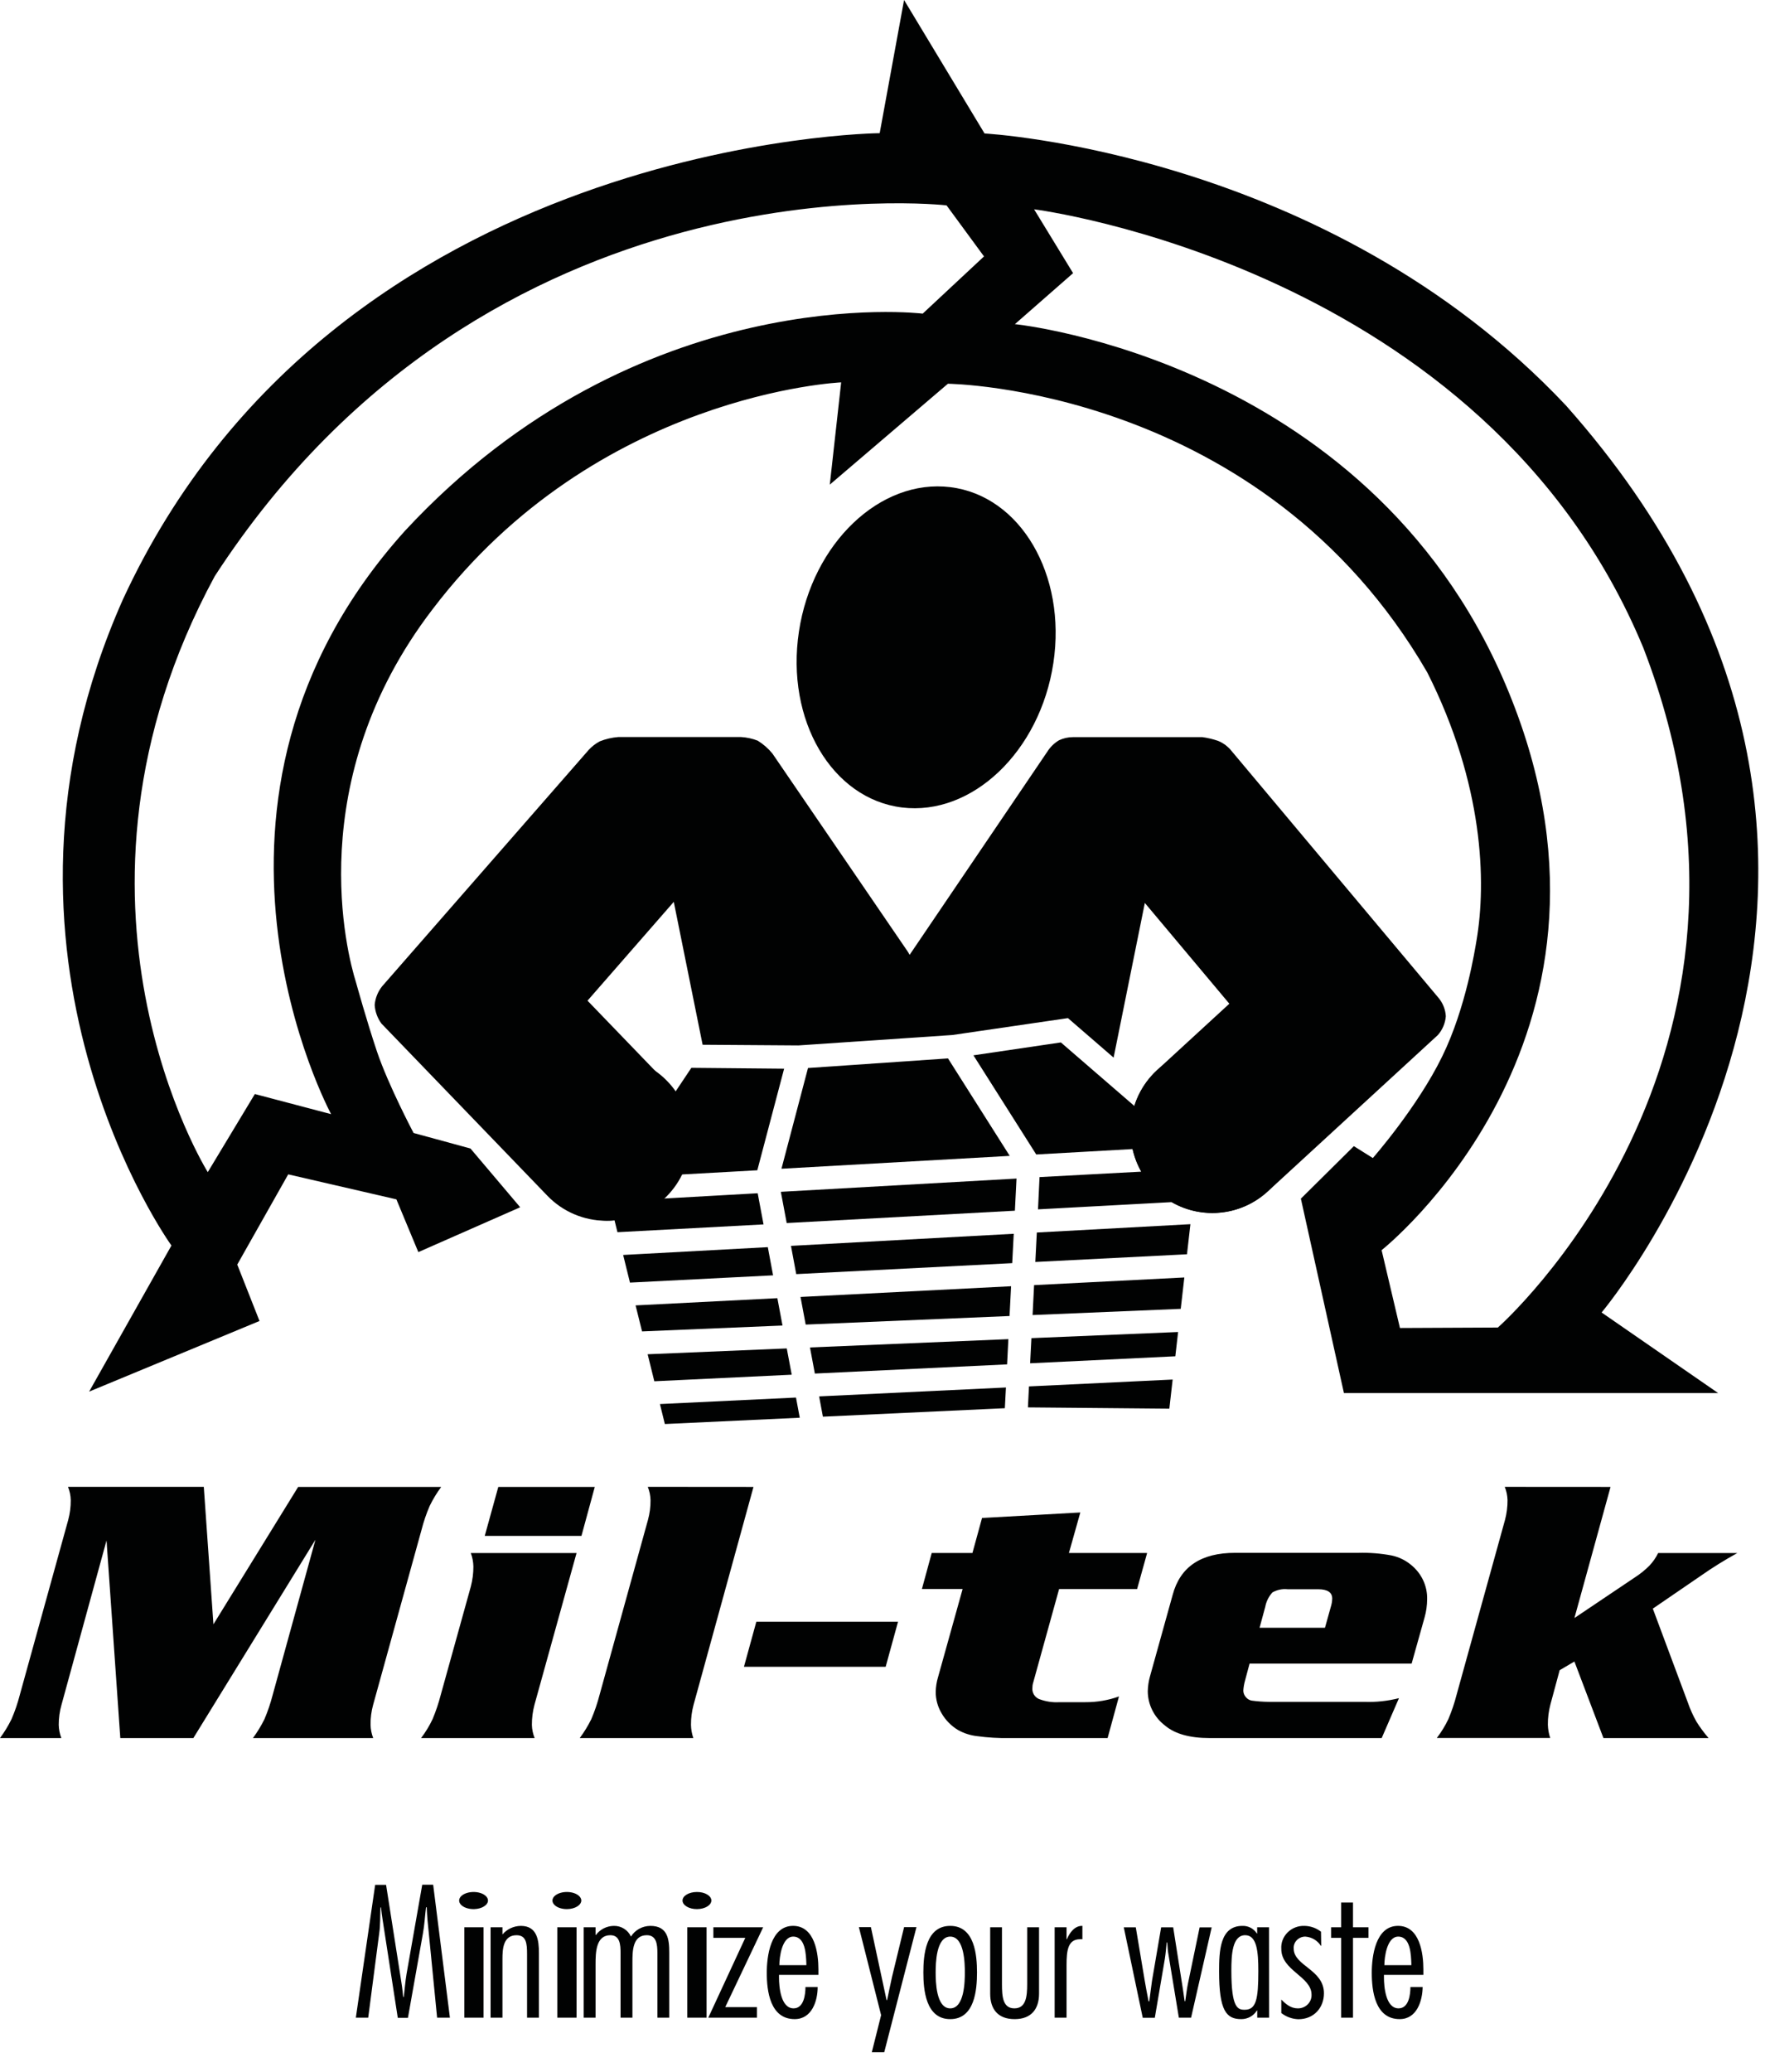 <?xml version="1.0" encoding="utf-8"?>
<!-- Generator: Adobe Illustrator 15.1.0, SVG Export Plug-In . SVG Version: 6.00 Build 0)  -->
<!DOCTYPE svg PUBLIC "-//W3C//DTD SVG 1.1//EN" "http://www.w3.org/Graphics/SVG/1.1/DTD/svg11.dtd">
<svg version="1.1" id="Livello_1" xmlns="http://www.w3.org/2000/svg" xmlns:xlink="http://www.w3.org/1999/xlink" x="0px" y="0px"
	 width="108px" height="126px" viewBox="0 0 108 126" enable-background="new 0 0 108 126" xml:space="preserve">
<g>
	<path fill="#010202" d="M27.375,122.712h-0.779l-0.586-5.961c-0.023-0.25-0.034-0.501-0.044-0.753h-0.044
		c-0.068,0.536-0.091,1.061-0.19,1.597l-0.911,5.125h-0.618l-0.922-5.961c-0.044-0.252-0.067-0.501-0.098-0.753h-0.034
		c-0.023,0.526,0,1.072-0.078,1.587l-0.667,5.119h-0.753l1.176-8.081h0.664l0.945,6.019c0.044,0.267,0.064,0.536,0.099,0.803h0.033
		c0.055-0.458,0.089-0.931,0.167-1.393l0.956-5.435h0.665L27.375,122.712z M28.848,116.108c-0.357,0.008-0.688-0.112-0.834-0.306
		c-0.147-0.193-0.083-0.422,0.164-0.574c0.248-0.153,0.625-0.203,0.958-0.126c0.333,0.077,0.553,0.269,0.556,0.479
		C29.692,115.863,29.32,116.095,28.848,116.108z M29.421,122.712h-1.168v-5.499h1.168V122.712z M30.571,117.652
		c0.274-0.327,0.684-0.519,1.119-0.524c1.01,0,1.101,0.901,1.101,1.65v3.934h-0.722v-3.86c0-0.653-0.043-1.156-0.643-1.156
		c-0.82,0-0.854,0.866-0.854,1.447v3.569h-0.722v-5.499h0.722V117.652L30.571,117.652z M34.504,116.108
		c-0.356,0.004-0.68-0.12-0.819-0.315c-0.141-0.193-0.071-0.418,0.178-0.57c0.249-0.151,0.625-0.197,0.955-0.12
		c0.33,0.079,0.547,0.269,0.551,0.479C35.368,115.868,34.984,116.103,34.504,116.108z M35.082,122.712h-1.173v-5.499h1.173V122.712z
		 M36.237,117.676h0.024c0.25-0.335,0.647-0.538,1.075-0.548c0.457-0.014,0.875,0.248,1.054,0.652
		c0.247-0.402,0.695-0.648,1.178-0.652c1.064,0,1.153,0.813,1.153,1.629v3.955h-0.722v-3.934c0-0.528-0.055-1.083-0.645-1.083
		c-0.854,0-0.874,0.935-0.874,1.629v3.388h-0.722v-3.924c0-0.513-0.033-1.093-0.622-1.093c-0.875,0-0.899,1.052-0.899,1.755v3.262
		h-0.721v-5.499h0.721V117.676L36.237,117.676z M42.414,116.108c-0.484,0.004-0.881-0.229-0.886-0.517
		c-0.004-0.288,0.385-0.522,0.87-0.524c0.484-0.006,0.881,0.227,0.886,0.515C43.283,115.87,42.896,116.104,42.414,116.108z
		 M42.992,122.712h-1.174v-5.499h1.174V122.712z M46.058,122.712h-2.962l2.251-4.856h-1.942v-0.643h3.03l-2.308,4.856h1.931V122.712
		z M47.399,120.107v0.161c0,0.545,0.099,1.876,0.888,1.876c0.63,0,0.721-0.858,0.721-1.296h0.743c0,0.836-0.345,1.95-1.399,1.95
		c-1.498,0-1.698-1.714-1.698-2.819c0-0.988,0.224-2.852,1.6-2.852c1.332,0,1.542,1.684,1.542,2.645v0.335H47.399z M49.063,119.518
		v-0.097c-0.023-0.524-0.044-1.641-0.8-1.641c-0.688,0-0.843,1.254-0.843,1.737H49.063L49.063,119.518z M53.801,124.813h-0.756
		l0.566-2.256l-1.352-5.352h0.731l0.953,4.438h0.034c0.102-0.472,0.189-0.942,0.299-1.414l0.733-3.024h0.753L53.801,124.813z
		 M59.446,119.959c0,1.039-0.132,2.84-1.629,2.84c-1.498,0-1.635-1.801-1.635-2.84c0-1.043,0.137-2.831,1.635-2.831
		C59.314,117.128,59.446,118.93,59.446,119.959z M56.93,119.959c0,0.535,0.021,2.186,0.888,2.186c0.866,0,0.888-1.65,0.888-2.186
		c0-0.538-0.025-2.179-0.888-2.179C56.952,117.78,56.93,119.433,56.93,119.959z M60.965,117.213v3.45
		c0,0.752,0.045,1.481,0.757,1.481c0.71,0,0.777-0.731,0.777-1.481v-3.45h0.722v4.04c0,0.923-0.466,1.546-1.485,1.546
		c-1.021,0-1.488-0.611-1.488-1.546v-4.04H60.965z M64.895,117.94h0.021c0.156-0.383,0.466-0.826,0.942-0.813v0.813h-0.142
		c-0.745,0-0.822,0.698-0.822,1.577v3.194h-0.724v-5.499h0.724V117.94z M72.471,122.712h-0.743l-0.657-3.989
		c-0.029-0.189-0.029-0.395-0.055-0.589h-0.03c-0.035,0.333-0.057,0.664-0.112,1.005l-0.609,3.577H69.53l-1.153-5.499h0.731
		l0.544,3.249c0.067,0.42,0.154,0.826,0.233,1.253h0.043c0.058-0.415,0.103-0.824,0.166-1.253l0.556-3.249h0.733l0.598,3.806
		c0.035,0.227,0.069,0.463,0.099,0.688h0.035c0.056-0.353,0.091-0.72,0.166-1.074l0.71-3.419h0.733L72.471,122.712z M77.219,122.712
		h-0.722v-0.432h-0.025c-0.197,0.321-0.557,0.519-0.944,0.519c-0.909,0-1.352-0.501-1.352-2.895c0-1.234,0.044-2.776,1.42-2.776
		c0.355-0.012,0.692,0.167,0.876,0.459h0.021v-0.374h0.722L77.219,122.712L77.219,122.712z M75.764,117.695
		c-0.797,0-0.842,1.221-0.842,2.155c0,2.271,0.387,2.38,0.809,2.38c0.701,0,0.832-0.633,0.832-2.359
		C76.563,118.68,76.472,117.695,75.764,117.695z M80.39,118.339h-0.023c-0.203-0.322-0.551-0.529-0.942-0.559
		c-0.197-0.002-0.385,0.077-0.519,0.215c-0.137,0.139-0.207,0.325-0.191,0.515c0,0.524,0.463,0.849,0.921,1.211
		c0.457,0.363,0.919,0.783,0.919,1.505c0,0.881-0.611,1.579-1.557,1.579c-0.38-0.014-0.743-0.147-1.037-0.377v-0.82
		c0.274,0.278,0.574,0.537,1.008,0.537c0.229,0.002,0.445-0.087,0.602-0.245c0.156-0.157,0.24-0.372,0.23-0.591
		c0-0.547-0.455-0.913-0.923-1.31c-0.467-0.396-0.917-0.814-0.917-1.466c-0.027-0.374,0.112-0.739,0.385-1.009
		c0.271-0.269,0.646-0.412,1.033-0.396c0.363,0.008,0.714,0.132,0.998,0.354L80.39,118.339L80.39,118.339z M83.265,117.855h-0.942
		v4.856h-0.722v-4.856h-0.611v-0.643h0.611v-1.505h0.722v1.505h0.942V117.855z M84.207,120.107v0.161
		c0,0.545,0.101,1.876,0.888,1.876c0.633,0,0.722-0.858,0.722-1.296h0.745c-0.016,0.836-0.347,1.95-1.398,1.95
		c-1.498,0-1.699-1.714-1.699-2.819c0-0.988,0.223-2.852,1.599-2.852c1.329,0,1.541,1.684,1.541,2.645v0.335H84.207z
		 M85.873,119.518v-0.097c-0.021-0.524-0.043-1.641-0.798-1.641c-0.687,0-0.843,1.254-0.843,1.737H85.873z"/>
	<g>
		<path fill="#010202" d="M12.986,98.787l5.155-8.356h8.705c-0.272,0.366-0.508,0.757-0.706,1.165
			c-0.201,0.468-0.365,0.95-0.491,1.443l-2.947,10.65c-0.108,0.395-0.161,0.803-0.155,1.211c0.007,0.275,0.061,0.548,0.161,0.805
			H15.39c0.268-0.363,0.503-0.748,0.701-1.15c0.202-0.475,0.367-0.962,0.496-1.459l2.606-9.453l-7.428,12.063H7.32L6.482,93.688
			L3.74,103.689c-0.112,0.395-0.167,0.803-0.166,1.211c0.006,0.275,0.06,0.548,0.158,0.805H0c0.27-0.363,0.504-0.748,0.701-1.15
			c0.205-0.475,0.371-0.96,0.499-1.457l2.95-10.656c0.106-0.396,0.159-0.8,0.155-1.208c-0.005-0.276-0.063-0.549-0.168-0.809H12.4
			L12.986,98.787L12.986,98.787z M35.081,94.451l-2.56,9.225c-0.108,0.404-0.161,0.818-0.158,1.234
			c0.008,0.273,0.064,0.542,0.168,0.795h-6.911c0.274-0.359,0.509-0.746,0.701-1.152c0.199-0.477,0.363-0.962,0.491-1.457
			l1.837-6.613c0.103-0.396,0.155-0.803,0.154-1.211c-0.006-0.28-0.059-0.557-0.158-0.82H35.081z M36.19,90.431l-0.811,2.978h-5.884
			l0.824-2.978H36.19z M45.846,90.431l-3.648,13.259c-0.106,0.395-0.158,0.803-0.155,1.211c0.005,0.275,0.053,0.546,0.144,0.805
			h-6.913c0.27-0.363,0.505-0.748,0.704-1.15c0.202-0.475,0.368-0.96,0.497-1.457l2.949-10.656c0.109-0.394,0.162-0.8,0.158-1.208
			c-0.006-0.276-0.063-0.549-0.168-0.809L45.846,90.431L45.846,90.431z M46.019,98.63h8.622l-0.753,2.74h-8.622L46.019,98.63z
			 M69.797,94.451l-0.611,2.194h-4.746l-1.576,5.688c-0.035,0.11-0.049,0.225-0.049,0.337c-0.021,0.274,0.132,0.534,0.387,0.654
			c0.399,0.156,0.832,0.226,1.262,0.199h1.575c0.698,0.004,1.391-0.114,2.045-0.349l-0.692,2.532h-5.977
			c-0.654,0.01-1.31-0.028-1.96-0.117c-0.412-0.045-0.811-0.175-1.169-0.376c-0.414-0.251-0.756-0.6-0.994-1.012
			c-0.236-0.396-0.359-0.844-0.359-1.3c0.007-0.306,0.054-0.611,0.143-0.905l1.494-5.354h-2.477l0.598-2.194h2.477l0.584-2.128
			l5.98-0.335l-0.694,2.463L69.797,94.451z M85.12,103.279l-1.051,2.426H73.603c-1.213,0-2.116-0.253-2.716-0.76
			c-0.662-0.503-1.047-1.271-1.051-2.084c0.006-0.302,0.05-0.604,0.132-0.896l1.381-4.963c0.455-1.712,1.726-2.567,3.815-2.562
			h7.499c0.671-0.018,1.343,0.035,2.002,0.159c0.434,0.091,0.836,0.282,1.175,0.561c0.648,0.515,1.014,1.289,0.994,2.098
			c-0.002,0.377-0.052,0.748-0.156,1.112l-0.788,2.808H76.03l-0.276,1.032c-0.056,0.2-0.093,0.407-0.104,0.612
			c0.002,0.139,0.053,0.272,0.142,0.379c0.085,0.11,0.207,0.191,0.346,0.223c0.36,0.05,0.72,0.077,1.08,0.079h5.789
			C83.718,103.531,84.43,103.453,85.12,103.279L85.12,103.279z M76.639,98.996h3.979l0.354-1.266
			c0.053-0.164,0.082-0.335,0.087-0.505c0-0.381-0.286-0.57-0.858-0.57h-1.855c-0.321-0.035-0.646,0.034-0.927,0.193
			c-0.225,0.249-0.375,0.553-0.436,0.88L76.639,98.996z M97.994,90.431l-2.198,7.974l3.709-2.492c0.312-0.203,0.602-0.438,0.86-0.7
			c0.213-0.227,0.392-0.482,0.524-0.761h4.819c-0.771,0.426-1.519,0.89-2.236,1.393l-2.906,1.989l2.131,5.71
			c0.137,0.402,0.315,0.791,0.524,1.164c0.219,0.351,0.468,0.684,0.738,0.998h-6.397l-1.767-4.656l-0.897,0.528l-0.565,2.093
			c-0.104,0.398-0.156,0.809-0.152,1.223c0.008,0.273,0.054,0.546,0.143,0.806h-6.9c0.274-0.36,0.511-0.745,0.704-1.151
			c0.199-0.475,0.367-0.962,0.493-1.457l2.95-10.648c0.106-0.396,0.157-0.8,0.155-1.208c-0.008-0.276-0.063-0.549-0.169-0.809
			L97.994,90.431L97.994,90.431z"/>
	</g>
	<g transform="translate(3)">
		<path fill="#010202" d="M92.287,24.667C77.748,9.223,56.905,8.118,56.905,8.118L52.008,0l-1.483,8.099
			c0,0-33.056,0.286-46.042,28.348C-5.222,58.24,7.431,75.75,7.431,75.75l-5.008,8.885L12.79,80.34l-1.354-3.431l3.101-5.487
			l6.581,1.52l1.336,3.209l6.197-2.728l-3.025-3.573l-3.461-0.944c0,0-1.534-2.895-2.232-4.965c-0.651-1.943-1.234-4.07-1.278-4.216
			c-0.521-1.657-3.326-12.236,4.658-22.662c9.992-13.155,24.868-13.808,24.868-13.808l-0.692,6.219l7.186-6.135
			c0,0,19.109,0.183,29.168,17.558c3.438,6.817,3.599,12.756,2.997,16.291c-0.095,0.555-0.643,4.111-2.086,7.056
			c-1.509,3.096-4.224,6.186-4.224,6.186l-1.154-0.724l-3.224,3.194l2.62,11.825h22.771l-7.093-4.902
			C94.45,79.821,117.276,52.798,92.287,24.667L92.287,24.667z M53.142,19.074c0,0-17.288-2.121-31.509,13.218
			C6.842,48.729,17.147,67.76,17.147,67.76l-4.641-1.223l-2.864,4.75c0,0-10.281-16.443,0.422-36.24
			C26.8,9.286,54.593,12.49,54.593,12.49l2.279,3.105L53.142,19.074z M88.137,80.738l-5.957,0.028l-1.116-4.734
			c0,0,16.108-12.72,7.933-33.443c-8.097-20.642-30.245-22.875-30.245-22.875l3.54-3.101l-2.372-3.883
			c0,0,27.444,3.469,37.065,26.661C106.674,64.459,88.137,80.738,88.137,80.738z"/>
		<path fill="#010202" d="M61.092,40.326c-0.813,5.378-4.947,9.31-9.213,8.783c-4.265-0.527-7.082-5.316-6.268-10.7
			c0.815-5.382,4.948-9.31,9.214-8.781C59.089,30.155,61.904,34.949,61.092,40.326z"/>
		<ellipse fill="#010202" cx="70.766" cy="68.769" rx="4.981" ry="4.999"/>
		<ellipse fill="#010202" cx="34.028" cy="69.237" rx="4.982" ry="4.999"/>
		<path fill="#010202" d="M44.871,82.009l-8.465,0.354l0.406,1.643l8.36-0.4L44.871,82.009z M46.58,83.537l11.697-0.559l0.077-1.534
			l-12.071,0.505L46.58,83.537z M47.069,86.159l11.071-0.515l0.066-1.26l-11.366,0.542L47.069,86.159z M44.299,78.952l-8.627,0.439
			l0.394,1.582l8.546-0.357L44.299,78.952z M46.022,80.558l12.404-0.521l0.093-1.811l-12.812,0.652L46.022,80.558z M46.163,64.954
			l-1.615,6.126l13.889-0.782l-3.756-5.928L46.163,64.954z M43.718,75.849l-8.802,0.475l0.414,1.681l8.708-0.442L43.718,75.849z
			 M45.447,77.489l13.141-0.667l0.093-1.786l-13.554,0.735L45.447,77.489z M59.828,79.978l9.014-0.377l0.219-1.908l-9.142,0.465
			L59.828,79.978z M59.678,82.912l8.835-0.425l0.169-1.477l-8.925,0.373L59.678,82.912z M59.994,76.75l9.228-0.468l0.209-1.83
			l-9.345,0.507L59.994,76.75z M59.544,85.594l8.605,0.078l0.201-1.771l-8.743,0.418L59.544,85.594z M37.153,85.391l0.3,1.215
			l8.208-0.383l-0.229-1.227L37.153,85.391z M44.867,74.383l13.884-0.751l0.099-1.954L44.51,72.484L44.867,74.383z"/>
		<path fill="#010202" d="M84.527,60.688L71.853,45.576c-0.209-0.229-0.465-0.408-0.751-0.522c-0.306-0.104-0.621-0.179-0.942-0.223
			h-7.878c-0.292,0-0.582,0.066-0.846,0.19c-0.288,0.172-0.531,0.408-0.71,0.69l-8.379,12.359c-0.043-0.073-0.081-0.146-0.132-0.22
			l-8.216-12.019c-0.253-0.31-0.556-0.575-0.896-0.785c-0.322-0.125-0.662-0.2-1.007-0.221h-7.482
			c-0.383,0.031-0.761,0.119-1.119,0.261c-0.254,0.135-0.483,0.312-0.677,0.523L20.255,59.98c-0.263,0.326-0.422,0.723-0.458,1.139
			c0.026,0.408,0.169,0.8,0.409,1.129l10.096,10.471c0.938,0.975,2.233,1.526,3.585,1.524c0.167,0,0.335-0.01,0.503-0.029
			l0.179,0.726l8.888-0.474l-0.355-1.895l-5.807,0.327l0.065-0.056c0.416-0.407,0.759-0.883,1.014-1.407l4.705-0.261l1.631-6.178
			l-5.644-0.053l-1.023,1.533c-0.168-0.258-0.36-0.5-0.573-0.72l-4.722-4.897l5.248-6.01l1.755,8.691l5.825,0.041l9.376-0.634
			l7.028-1.027l2.778,2.403l1.9-9.407l5.142,6.128l-4.39,4.033c-0.647,0.594-1.126,1.349-1.387,2.188l-4.474-3.866l-5.32,0.784
			l3.821,6.03l5.868-0.329c0.104,0.482,0.278,0.944,0.521,1.374l-6.188,0.331l-0.093,1.962l8.128-0.439
			c1.882,1.083,4.25,0.82,5.853-0.652l10.347-9.509c0.282-0.318,0.452-0.72,0.485-1.145C84.948,61.395,84.792,61.004,84.527,60.688z
			"/>
	</g>
</g>
</svg>
